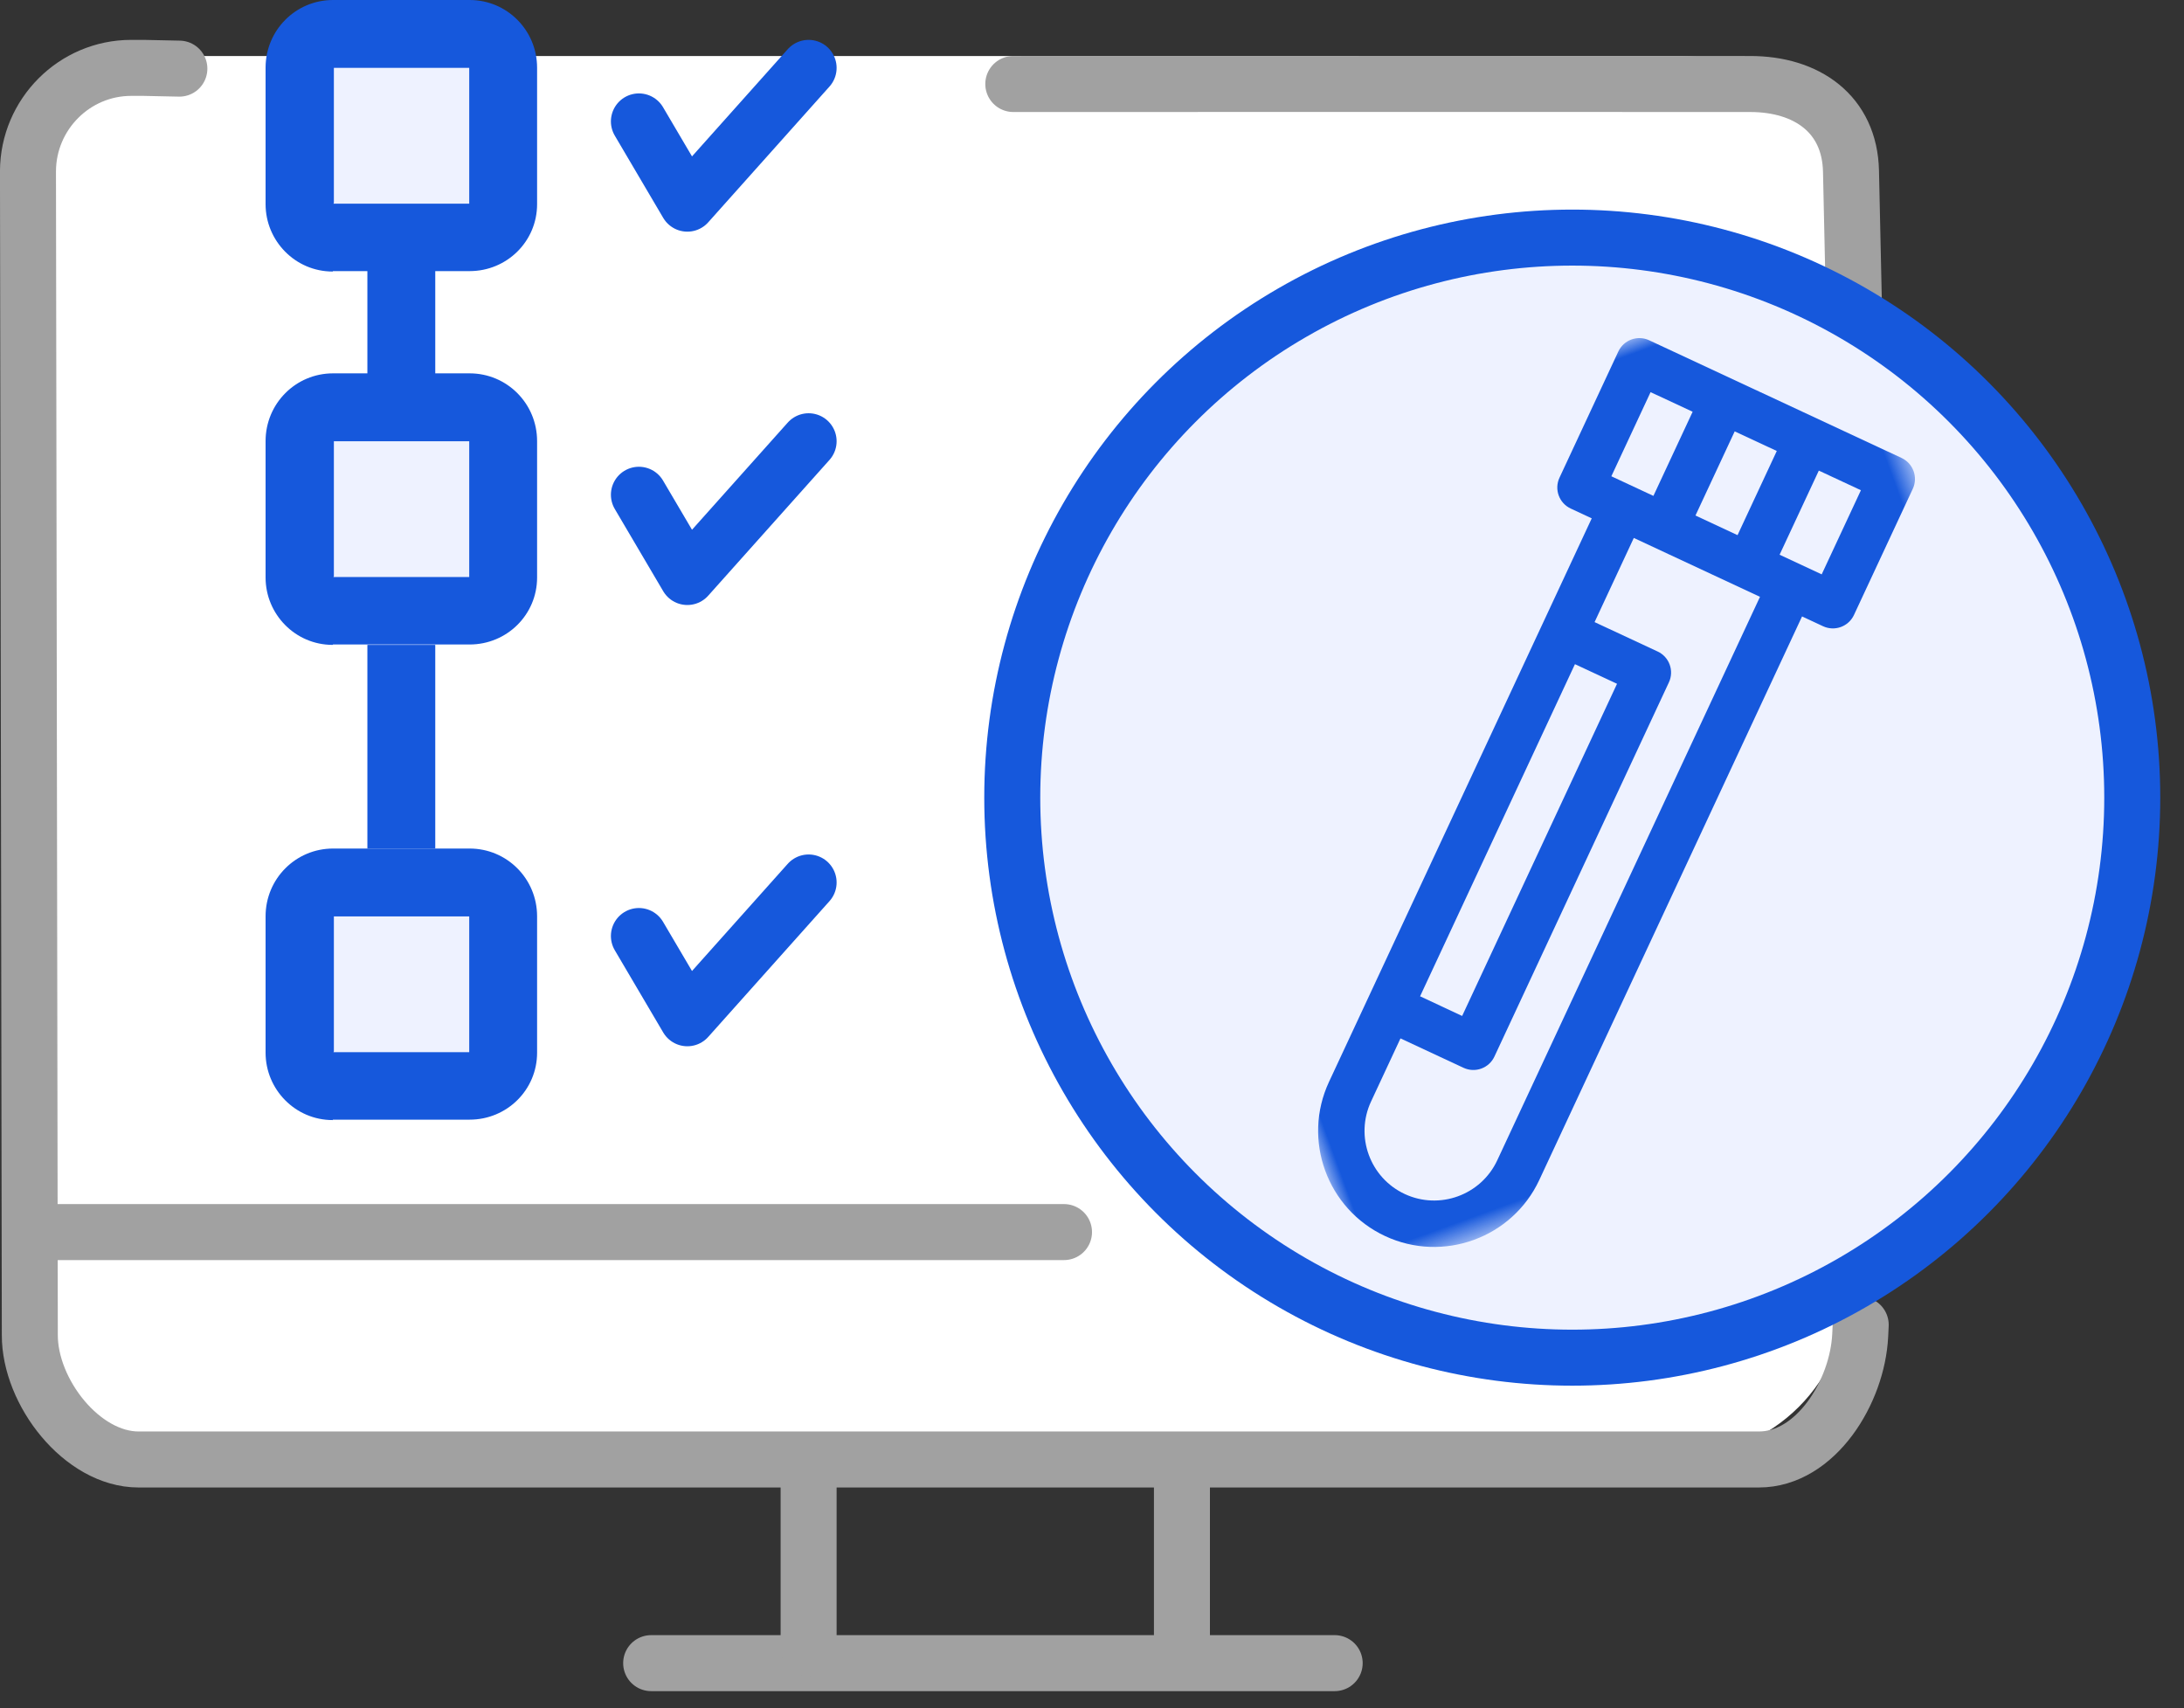 <?xml version="1.0" encoding="UTF-8"?>
<svg width="78px" height="61px" viewBox="0 0 78 61" version="1.1" xmlns="http://www.w3.org/2000/svg" xmlns:xlink="http://www.w3.org/1999/xlink">
    <rect x="0" y="0" width="78" height="61" fill="#333333" stroke="none"/>
    <title>Group 77</title>
    <defs>
        <polygon id="path-1" points="6.06007315e-13 28.287 28.291 28.287 28.291 -9.36260427e-14 6.03914131e-13 -9.7813944e-14"></polygon>
    </defs>
    <g id="Page-1" stroke="none" stroke-width="1" fill="none" fill-rule="evenodd">
        <g id="Cloud-Based-LIMS" transform="translate(-306, -8998)">
            <g id="Group-77" transform="translate(307, 8998)">
                <path d="M6,2 L59,2 C62.314,2 65,4.686 65,8 L65,46 C65,49.314 62.314,52 59,52 L6,52 C2.686,52 4.05812251e-16,49.314 0,46 L0,8 C-4.05812251e-16,4.686 2.686,2 6,2 Z" id="Rectangle" fill="#FFFFFF"></path>
                <g id="Group-18">
                    <g id="Group-18-Copy" stroke-linecap="round" transform="translate(0, 2.424)" stroke="#A1A1A1" stroke-width="2">
                        <g id="Group-Copy-14">
                            <line x1="22.256" y1="56.97" x2="46.667" y2="56.97" id="Path-4548-Copy"></line>
                            <line x1="27.879" y1="56.434" x2="27.879" y2="50.303" id="Path-4548-Copy"></line>
                            <line x1="41.212" y1="56.434" x2="41.212" y2="50.303" id="Path-4548-Copy"></line>
                            <path d="M60.048,0.027 C60.048,0.027 60.87,0.01 61.335,0 C61.738,0 61.769,0 61.769,0 C63.796,0 65.446,1.656 65.455,3.687 L65.389,45.248 C65.397,47.285 63.53,49.697 61.505,49.697 L3.636,49.697 C1.61,49.697 0.116,47.289 0.018,45.261 L0,44.888" id="Rectangle-990" stroke-linejoin="round" transform="translate(32.727, 24.848) scale(-1, 1) translate(-32.727, -24.848) "></path>
                            <path d="M35.189,0.576 C41.559,0.569 61.5,0.576 61.5,0.576 C63.534,0.574 65.062,1.651 65.107,3.689 L65.222,8.942" id="Rectangle-990" stroke-linejoin="round"></path>
                            <line x1="0.287" y1="41.576" x2="37" y2="41.576" id="Path-4548"></line>
                        </g>
                    </g>
                    <polygon id="Shape" fill="#1658DC" fill-rule="nonzero" points="12.121 23.03 12.121 30.303 14.545 30.303 14.545 23.03 12.135 23.03"></polygon>
                    <polygon id="Shape-Copy" fill="#1658DC" fill-rule="nonzero" points="12.121 8.485 12.121 15.758 14.545 15.758 14.545 8.485 12.135 8.485"></polygon>
                    <rect id="Rectangle" fill="#EEF2FF" fill-rule="nonzero" x="9.697" y="1.212" width="6.061" height="7.273"></rect>
                    <path d="M10.895,9.682 L15.772,9.682 C17.106,9.682 18.182,8.618 18.182,7.291 L18.182,2.421 C18.182,1.079 17.106,0 15.772,0 L10.895,0 C9.561,0 8.485,1.079 8.485,2.421 L8.485,7.291 C8.485,8.603 9.546,9.697 10.88,9.697 L10.895,9.682 Z" id="Shape" fill="#1658DC" fill-rule="nonzero"></path>
                    <path d="M10.895,23.016 L15.772,23.016 C17.106,23.016 18.182,21.951 18.182,20.624 L18.182,15.754 C18.182,14.412 17.106,13.333 15.772,13.333 L10.895,13.333 C9.561,13.333 8.485,14.412 8.485,15.754 L8.485,20.624 C8.485,21.937 9.546,23.03 10.88,23.03 L10.895,23.016 Z" id="Shape-Copy" fill="#1658DC" fill-rule="nonzero"></path>
                    <circle id="Oval" stroke="#1658DC" stroke-width="2" fill="#EEF2FF" fill-rule="nonzero" cx="55.152" cy="28.485" r="20"></circle>
                    <g id="blood-test-(1)" transform="translate(56.198, 27.563) rotate(-20) translate(-56.198, -27.563) translate(42.052, 13.42)">
                        <g id="Fill-1-Clipped" transform="translate(0, -0)">
                            <mask id="mask-2" fill="white">
                                <use xlink:href="#path-1"></use>
                            </mask>
                            <g id="path-1"></g>
                            <path d="M21.015,0.243 C20.691,-0.081 20.167,-0.081 19.843,0.243 L16.327,3.759 C16.003,4.083 16.003,4.608 16.327,4.931 L16.913,5.517 L1.212,21.219 C-0.404,22.834 -0.404,25.463 1.212,27.079 C2.827,28.695 5.456,28.695 7.072,27.079 L22.773,11.378 L23.359,11.964 C23.683,12.287 24.208,12.287 24.532,11.964 L28.048,8.448 C28.372,8.124 28.372,7.599 28.048,7.275 C27.643,6.87 21.436,0.664 21.015,0.243 L21.015,0.243 Z M20.429,6.689 L22.773,4.345 L23.946,5.517 L21.601,7.862 L20.429,6.689 Z M20.429,2.001 L21.601,3.173 L19.257,5.517 L18.085,4.345 L20.429,2.001 Z M14.568,10.206 L15.741,11.378 L6.486,20.633 L5.314,19.46 L14.568,10.206 Z M5.9,25.907 C4.93,26.876 3.353,26.876 2.384,25.907 C1.414,24.938 1.414,23.36 2.384,22.391 L4.142,20.633 L5.9,22.391 C6.224,22.714 6.748,22.714 7.072,22.391 L17.499,11.964 C17.823,11.64 17.823,11.116 17.499,10.792 L15.741,9.034 L18.085,6.689 C18.528,7.133 21.07,9.674 21.601,10.206 L5.9,25.907 Z M23.946,10.206 C23.553,9.813 23.209,9.469 22.773,9.033 L25.117,6.689 L26.29,7.862 L23.946,10.206 Z" id="Fill-1" fill="#1658DC" fill-rule="nonzero" mask="url(#mask-2)"></path>
                        </g>
                    </g>
                    <polyline id="Path-101" stroke="#1658DC" stroke-width="2" stroke-linecap="round" stroke-linejoin="round" points="21.818 17.669 23.548 20.606 27.879 15.758"></polyline>
                    <polyline id="Path-101-Copy-2" stroke="#1658DC" stroke-width="2" stroke-linecap="round" stroke-linejoin="round" points="21.818 33.427 23.548 36.364 27.879 31.515"></polyline>
                    <polyline id="Path-101-Copy" stroke="#1658DC" stroke-width="2" stroke-linecap="round" stroke-linejoin="round" points="21.818 4.336 23.548 7.273 27.879 2.424"></polyline>
                    <polygon id="Shape-path" fill="#EEF2FF" points="10.909 7.273 15.758 7.273 15.758 2.424 10.924 2.424 10.924 7.243"></polygon>
                    <polygon id="Shape-path-Copy" fill="#EEF2FF" points="10.909 20.606 15.758 20.606 15.758 15.758 10.924 15.758 10.924 20.576"></polygon>
                    <path d="M10.895,39.985 L15.772,39.985 C17.106,39.985 18.182,38.921 18.182,37.594 L18.182,32.724 C18.182,31.382 17.106,30.303 15.772,30.303 L10.895,30.303 C9.561,30.303 8.485,31.382 8.485,32.724 L8.485,37.594 C8.485,38.906 9.546,40 10.88,40 L10.895,39.985 Z" id="Shape-Copy-2" fill="#1658DC" fill-rule="nonzero"></path>
                    <polygon id="Shape-path-Copy-2" fill="#EEF2FF" points="10.909 37.576 15.758 37.576 15.758 32.727 10.924 32.727 10.924 37.546"></polygon>
                </g>
            </g>
        </g>
    </g>
</svg>